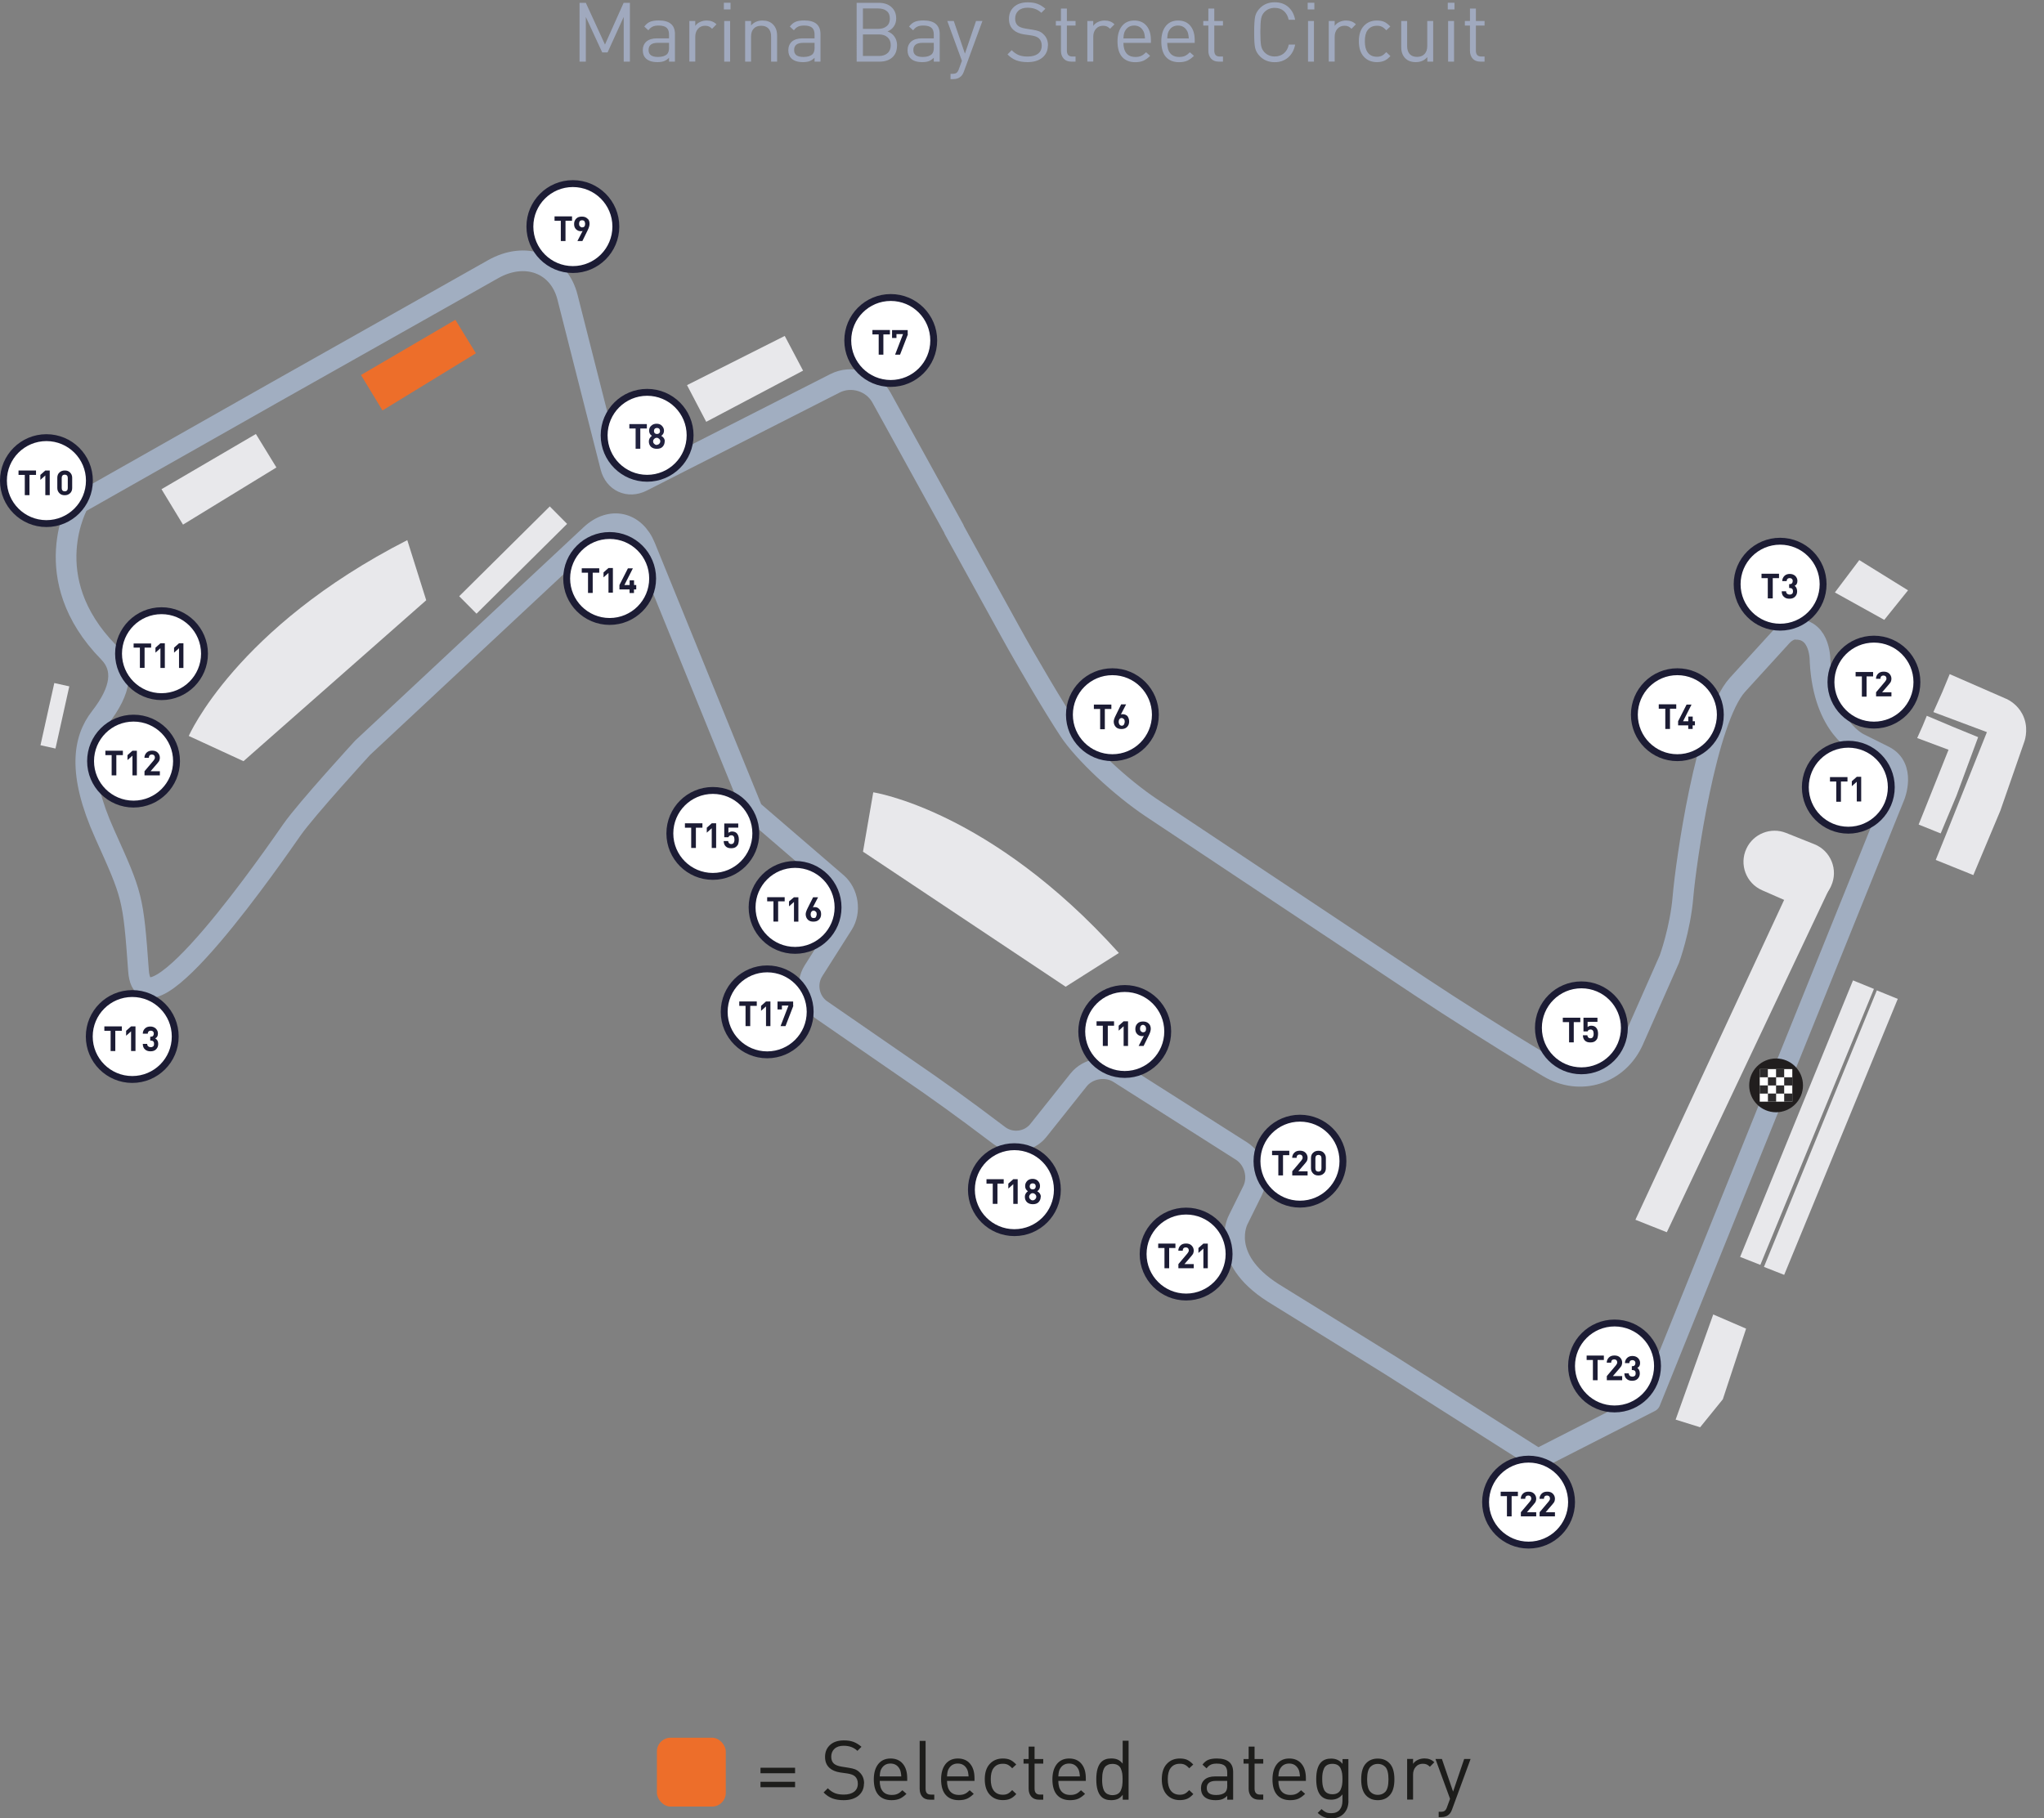 <?xml version="1.0" encoding="UTF-8"?>
<svg id="Laag_2" data-name="Laag 2" xmlns="http://www.w3.org/2000/svg" viewBox="0 0 296.75 264.04">
  <rect x="0" y="0" width="296.75" height="264.04" fill="#808080" stroke="none"/>
  <defs>
    <style>
      .cls-1 {
        fill: #1c1c34;
      }

      .cls-2, .cls-3 {
        fill: #fff;
      }

      .cls-4 {
        isolation: isolate;
      }

      .cls-5 {
        fill: #212240;
      }

      .cls-6 {
        fill: #e8e8eb;
      }

      .cls-7 {
        fill: none;
        stroke: #a1aec1;
        stroke-linejoin: round;
        stroke-width: 3px;
      }

      .cls-8 {
        fill: #2d2b2c;
      }

      .cls-3 {
        stroke: #1c1c34;
      }

      .cls-9 {
        fill: #ed6e2a;
      }

      .cls-10 {
        fill: #211e1e;
      }

      .cls-11 {
        fill: #1d1d1b;
      }

      .cls-12 {
        fill: #a0a9be;
      }
    </style>
  </defs>
  <g id="Stand">
    <path class="cls-6" d="M23.45,71.04c1.04,1.71,2.08,3.43,3.12,5.14,4.52-2.77,9.04-5.53,13.56-8.3-.99-1.62-1.98-3.24-2.98-4.86l-13.71,8.02Z"/>
    <path class="cls-6" d="M291.3,101.49l-8.24-3.6-1.06,2.56c-.44,.98-.87,1.96-1.31,2.95,2.59,.97,5.18,1.94,7.77,2.91l-1.61,4.03-4.24,10.62c-.53,1.3-1.05,2.61-1.58,3.91,1.82,.73,3.64,1.47,5.46,2.2,1.31-3.12,2.61-6.23,3.92-9.35l3.49-10.04c.11-.33,.68-2.16-.31-4.02-.72-1.36-1.87-1.97-2.29-2.18Z"/>
    <path class="cls-6" d="M252.62,182.51c.98,.39,1.96,.77,2.95,1.16,5.5-13.36,10.99-26.71,16.49-40.07-1.01-.41-2.03-.83-3.04-1.24l-16.39,40.16Z"/>
    <path class="cls-6" d="M260.84,126.77c-.66,1.41-1.31,2.82-1.97,4.23-7.15,15.37-14.29,30.75-21.44,46.12l4.56,1.81c7.91-16.73,15.83-33.46,23.74-50.19-1.63-.66-3.26-1.32-4.89-1.97Z"/>
    <polygon class="cls-6" points="243.27 206.14 246.83 207.25 250.12 203.19 253.5 192.93 248.73 190.87 243.27 206.14"/>
    <rect class="cls-6" x="65.24" y="79.55" width="18.52" height="3.57" transform="translate(-35.67 76.03) rotate(-44.76)"/>
    <rect class="cls-6" x="3.35" y="102.84" width="9.25" height="2.23" transform="translate(-95.24 89.17) rotate(-77.47)"/>
    <path class="cls-6" d="M126.78,115.05l-1.49,8.62,29.42,19.61,7.73-4.9c-18.72-20.8-35.66-23.33-35.66-23.33Z"/>
  </g>
  <path id="Tract" class="cls-7" d="M138.51,76.9l8.16,14.81c2.6,4.72,6.45,11.2,8.55,14.38,2.1,3.19,7.49,8.24,11.98,11.23l39.11,26.02c4.49,2.99,11.95,7.71,16.57,10.49l1.9,1.14c4.62,2.78,10.19,1.02,12.37-3.91l5.21-11.79s1.59-4.34,1.98-9.07c.39-4.74,3.34-25.74,7.91-30.76q6.2-6.8,6.2-6.8c1.26-1.49,2.3-1.26,2.3-1.26,3.64,0,3.49,4.68,3.49,4.68,.52,9.73,5.79,11.96,5.79,11.96l3.57,1.78c3.12,1.63,1.49,5.72,1.49,5.72l-35.51,88.03-16.31,8.32-21.4-13.6-17.05-10.55c-8.02-5.13-5.05-10.62-5.05-10.62l2.08-4.21c.98-1.98,.26-4.56-1.61-5.75l-17.78-11.3c-1.86-1.18-4.51-.74-5.88,.99l-5.82,7.31c-1.37,1.73-3.94,2.06-5.71,.73l-3.83-2.87c-1.77-1.32-4.7-3.43-6.51-4.69l-15.46-10.67c-1.82-1.25-2.33-3.8-1.15-5.67l4.28-6.75c1.18-1.86,.78-4.57-.89-6.01l-12.23-10.53-15.59-38.3c-1.48-3.63-5.03-4.42-7.9-1.74l-33.12,30.94s-8.14,8.88-10.25,11.89c-2.12,3.01-21.51,31.31-22.29,20.5-.78-10.81-.89-10.92-4.9-19.84-4.01-8.91-3.11-13.81-.67-16.94q4.65-5.97,1.23-9.47c-10.59-10.81-4.35-21.62-4.35-21.62l28.53-16.16,22.11-12.47,9.53-5.38c4.7-2.65,9.56-.82,10.8,4.06,1.24,4.88,2.25,8.87,2.25,8.87l4.02,15.81c.54,2.14,2.6,3.07,4.56,2.07l15.62-7.94,12.39-6.3c2.4-1.22,5.44-.29,6.74,2.07l10.54,19.11Z"/>
  <g id="Fin_Start" data-name="Fin/Start">
    <path class="cls-10" d="M261.76,157.61c0-2.16-1.75-3.91-3.91-3.91s-3.9,1.75-3.9,3.91,1.75,3.9,3.9,3.9,3.91-1.75,3.91-3.9Z"/>
    <g>
      <rect class="cls-2" x="255.48" y="155.24" width="4.73" height="4.73"/>
      <rect class="cls-8" x="255.48" y="155.24" width="1.18" height="1.19"/>
      <rect class="cls-8" x="257.85" y="155.24" width="1.18" height="1.19"/>
      <rect class="cls-8" x="255.48" y="157.61" width="1.18" height="1.19"/>
      <rect class="cls-8" x="257.85" y="157.61" width="1.18" height="1.19"/>
      <rect class="cls-8" x="259.03" y="156.43" width="1.19" height="1.19"/>
      <rect class="cls-8" x="256.67" y="156.43" width="1.19" height="1.19"/>
      <rect class="cls-8" x="259.03" y="158.79" width="1.19" height="1.18"/>
      <rect class="cls-8" x="256.67" y="158.79" width="1.19" height="1.18"/>
    </g>
  </g>
  <path class="cls-9" d="M52.41,54.46c1.04,1.71,2.08,3.43,3.12,5.14,4.52-2.77,9.04-5.53,13.56-8.3-.99-1.62-1.98-3.24-2.98-4.86l-13.71,8.02Z"/>
  <path class="cls-6" d="M99.74,55.92c.93,1.78,1.86,3.55,2.79,5.33,4.69-2.48,9.37-4.95,14.06-7.43-.89-1.68-1.78-3.36-2.66-5.04l-14.18,7.14Z"/>
  <path class="cls-6" d="M269.93,81.33c-1.18,1.57-2.36,3.13-3.54,4.7l7.17,3.98c1.15-1.43,2.3-2.86,3.45-4.29l-7.08-4.39Z"/>
  <path class="cls-6" d="M279.73,103.95l-.62,1.5c-.26,.57-.51,1.15-.77,1.72,1.52,.57,3.03,1.14,4.55,1.7l-3.42,8.57c-.31,.76-.62,1.53-.92,2.29,1.07,.43,2.13,.86,3.2,1.29,.76-1.82,1.53-3.65,2.29-5.47,1.05-2.84,2.1-5.67,3.15-8.51-.99-.38-5.96-2.45-7.45-3.1Z"/>
  <path class="cls-6" d="M256.08,183.96c.98,.39,1.96,.77,2.95,1.16,5.5-13.36,10.99-26.71,16.49-40.07-1.01-.41-2.03-.83-3.04-1.24l-16.39,40.16Z"/>
  <path class="cls-6" d="M258.99,130.66l-3.17-1.39c-2.32-1.02-3.35-3.75-2.27-6.05h0c1.01-2.16,3.54-3.16,5.76-2.27l4.11,1.64c2.39,.96,3.5,3.73,2.42,6.07l-.03,.07c-.98,2.13-3.43,3.16-5.64,2.36l-.9-.33c-.09-.03-.18-.07-.27-.11Z"/>
  <path class="cls-6" d="M27.41,106.87l7.94,3.66,26.53-23.37-2.75-8.73c-24.92,12.73-31.73,28.45-31.73,28.45Z"/>
  <rect id="Rectangle_2462" data-name="Rectangle 2462" class="cls-9" x="95.37" y="252.33" width="10" height="10" rx="2" ry="2"/>
  <g>
    <path class="cls-11" d="M115.43,257.49h-5.02v-.8h5.02v.8Zm0,2.03h-5.02v-.79h5.02v.79Z"/>
    <path class="cls-11" d="M125.43,258.98c0,.74-.27,1.33-.8,1.77-.54,.44-1.25,.65-2.15,.65-.64,0-1.19-.09-1.64-.26-.46-.18-.88-.46-1.27-.86l.61-.61c.34,.34,.69,.58,1.05,.72,.36,.14,.78,.2,1.28,.2,.63,0,1.13-.14,1.49-.41,.36-.28,.54-.67,.54-1.17,0-.46-.14-.82-.42-1.07-.22-.2-.59-.34-1.12-.42l-1-.14c-.67-.1-1.19-.32-1.56-.65-.44-.39-.66-.93-.66-1.61,0-.73,.25-1.31,.74-1.75,.49-.44,1.16-.65,2-.65,.54,0,1,.07,1.4,.22,.4,.15,.78,.39,1.15,.71l-.59,.59c-.52-.5-1.18-.74-1.99-.74-.57,0-1.01,.14-1.33,.43-.32,.29-.48,.68-.48,1.16,0,.44,.13,.77,.38,1,.25,.22,.62,.36,1.12,.44l1,.16c.4,.06,.71,.14,.93,.22s.43,.21,.62,.39c.48,.42,.72,.98,.72,1.68Z"/>
    <path class="cls-11" d="M131.7,258.6h-3.98c0,.66,.15,1.16,.44,1.51s.73,.53,1.3,.53c.34,0,.62-.05,.85-.16,.23-.1,.46-.28,.7-.52l.59,.52c-.32,.32-.64,.55-.96,.7-.32,.14-.72,.22-1.2,.22-.82,0-1.45-.25-1.9-.75-.45-.5-.68-1.26-.68-2.27,0-.95,.22-1.69,.65-2.23,.43-.53,1.02-.8,1.78-.8s1.35,.25,1.78,.76,.64,1.21,.64,2.11v.38Zm-.85-.65c-.03-.46-.1-.78-.19-.98-.28-.59-.74-.89-1.38-.89s-1.1,.3-1.38,.89c-.1,.21-.16,.54-.18,.98h3.13Z"/>
    <path class="cls-11" d="M135.64,261.33h-.62c-.5,0-.87-.14-1.12-.43s-.38-.67-.38-1.14v-6.97h.86v6.94c0,.3,.06,.51,.18,.65,.12,.14,.32,.21,.61,.21h.47v.74Z"/>
    <path class="cls-11" d="M141.47,258.6h-3.98c0,.66,.15,1.16,.44,1.51,.3,.35,.73,.53,1.3,.53,.34,0,.62-.05,.85-.16,.23-.1,.46-.28,.7-.52l.59,.52c-.32,.32-.64,.55-.96,.7-.32,.14-.72,.22-1.2,.22-.82,0-1.45-.25-1.9-.75-.45-.5-.68-1.26-.68-2.27,0-.95,.22-1.69,.65-2.23,.43-.53,1.02-.8,1.78-.8s1.35,.25,1.78,.76,.64,1.21,.64,2.11v.38Zm-.85-.65c-.03-.46-.1-.78-.19-.98-.28-.59-.74-.89-1.38-.89s-1.1,.3-1.38,.89c-.1,.21-.16,.54-.18,.98h3.13Z"/>
    <path class="cls-11" d="M147.54,260.52c-.3,.33-.6,.56-.89,.68-.29,.13-.64,.19-1.06,.19-.78,0-1.41-.26-1.89-.78-.48-.52-.73-1.27-.73-2.24s.24-1.72,.73-2.24c.48-.52,1.11-.78,1.89-.78,.42,0,.77,.06,1.06,.19,.29,.13,.58,.36,.89,.68l-.59,.55c-.22-.25-.44-.42-.64-.52-.2-.1-.44-.14-.72-.14-.6,0-1.06,.22-1.37,.67-.26,.36-.38,.89-.38,1.58s.13,1.22,.38,1.58c.31,.45,.77,.67,1.37,.67,.28,0,.52-.05,.72-.15,.2-.1,.41-.27,.64-.52l.59,.56Z"/>
    <path class="cls-11" d="M151.46,261.33h-.61c-.49,0-.86-.15-1.12-.44-.26-.3-.39-.68-.39-1.14v-3.66h-.74v-.66h.74v-1.81h.86v1.81h1.26v.66h-1.26v3.64c0,.58,.27,.86,.8,.86h.46v.74Z"/>
    <path class="cls-11" d="M157.63,258.6h-3.98c0,.66,.15,1.16,.44,1.51,.3,.35,.73,.53,1.3,.53,.34,0,.62-.05,.85-.16,.23-.1,.46-.28,.7-.52l.59,.52c-.32,.32-.64,.55-.96,.7-.32,.14-.72,.22-1.2,.22-.82,0-1.45-.25-1.9-.75-.45-.5-.68-1.26-.68-2.27,0-.95,.22-1.69,.65-2.23,.43-.53,1.02-.8,1.78-.8s1.35,.25,1.78,.76,.64,1.21,.64,2.11v.38Zm-.85-.65c-.03-.46-.1-.78-.19-.98-.28-.59-.74-.89-1.38-.89s-1.1,.3-1.38,.89c-.1,.21-.16,.54-.18,.98h3.13Z"/>
    <path class="cls-11" d="M163.85,261.33h-.85v-.71c-.23,.3-.48,.5-.74,.61-.26,.11-.58,.17-.94,.17-.62,0-1.1-.17-1.44-.52-.48-.49-.72-1.32-.72-2.51s.24-2.03,.72-2.51c.34-.34,.82-.52,1.44-.52,.36,0,.67,.05,.93,.16,.26,.11,.51,.31,.74,.59v-3.32h.86v8.54Zm-.92-2.1c.04-.24,.05-.52,.05-.85s-.02-.61-.05-.85c-.04-.24-.1-.47-.2-.7-.1-.23-.25-.4-.46-.52s-.46-.18-.77-.18c-.25,0-.46,.04-.65,.13-.18,.08-.33,.19-.44,.33-.11,.14-.19,.31-.25,.52-.06,.21-.1,.41-.12,.61-.02,.2-.03,.42-.03,.68s0,.48,.03,.68c.02,.2,.06,.4,.12,.61,.06,.21,.14,.38,.25,.52,.11,.14,.25,.25,.44,.33,.18,.08,.4,.13,.65,.13,.3,0,.56-.06,.77-.18s.36-.29,.46-.52c.1-.23,.16-.46,.2-.7Z"/>
    <path class="cls-11" d="M173.24,260.52c-.3,.33-.6,.56-.89,.68s-.64,.19-1.06,.19c-.78,0-1.41-.26-1.89-.78-.48-.52-.73-1.27-.73-2.24s.24-1.72,.73-2.24c.48-.52,1.11-.78,1.89-.78,.42,0,.77,.06,1.06,.19s.58,.36,.89,.68l-.59,.55c-.22-.25-.44-.42-.64-.52-.2-.1-.44-.14-.72-.14-.6,0-1.06,.22-1.37,.67-.26,.36-.38,.89-.38,1.58s.13,1.22,.38,1.58c.31,.45,.77,.67,1.37,.67,.28,0,.52-.05,.72-.15,.2-.1,.41-.27,.64-.52l.59,.56Z"/>
    <path class="cls-11" d="M179.03,261.33h-.86v-.56c-.23,.23-.48,.4-.73,.49-.26,.1-.58,.14-.97,.14-.74,0-1.3-.18-1.67-.54-.3-.29-.44-.69-.44-1.2s.18-.94,.53-1.25c.36-.3,.86-.46,1.52-.46h1.76v-.56c0-.44-.12-.77-.35-.98-.24-.21-.62-.32-1.16-.32-.37,0-.66,.05-.88,.16-.22,.1-.42,.28-.61,.53l-.59-.54c.25-.34,.53-.57,.85-.7,.32-.13,.73-.19,1.24-.19,1.58,0,2.36,.66,2.36,1.97v4.01Zm-.86-2.09v-.64h-1.64c-.89,0-1.33,.35-1.33,1.04s.46,1.01,1.37,1.01c.58,0,1.02-.13,1.31-.4,.2-.19,.3-.53,.3-1.02Z"/>
    <path class="cls-11" d="M183.4,261.33h-.61c-.49,0-.86-.15-1.12-.44-.26-.3-.39-.68-.39-1.14v-3.66h-.74v-.66h.74v-1.81h.86v1.81h1.26v.66h-1.26v3.64c0,.58,.27,.86,.8,.86h.46v.74Z"/>
    <path class="cls-11" d="M189.58,258.6h-3.98c0,.66,.15,1.16,.44,1.51,.3,.35,.73,.53,1.3,.53,.34,0,.62-.05,.85-.16,.23-.1,.46-.28,.7-.52l.59,.52c-.32,.32-.64,.55-.96,.7-.32,.14-.72,.22-1.2,.22-.82,0-1.45-.25-1.9-.75-.45-.5-.68-1.26-.68-2.27,0-.95,.22-1.69,.65-2.23,.43-.53,1.02-.8,1.78-.8s1.35,.25,1.78,.76,.64,1.21,.64,2.11v.38Zm-.85-.65c-.03-.46-.1-.78-.19-.98-.28-.59-.74-.89-1.38-.89s-1.1,.3-1.38,.89c-.1,.21-.16,.54-.18,.98h3.13Z"/>
    <path class="cls-11" d="M195.77,261.51c0,.74-.22,1.35-.66,1.82-.44,.47-1.04,.71-1.8,.71-.43,0-.79-.06-1.09-.18s-.6-.32-.92-.61l.56-.55c.24,.22,.46,.37,.65,.46,.19,.09,.45,.13,.77,.13,.54,0,.95-.17,1.22-.5s.4-.77,.4-1.31v-.92c-.4,.51-.95,.77-1.66,.77-.6,0-1.08-.18-1.43-.53-.48-.48-.72-1.3-.72-2.46s.24-1.98,.72-2.46c.34-.34,.82-.52,1.44-.52,.71,0,1.26,.26,1.66,.77v-.7h.85v6.08Zm-.92-2.36c.04-.23,.05-.5,.05-.82s-.02-.58-.05-.82c-.04-.23-.1-.46-.2-.69-.1-.23-.25-.4-.45-.52s-.46-.18-.76-.18-.56,.06-.77,.18-.36,.29-.46,.52c-.1,.23-.16,.46-.2,.69-.04,.23-.05,.5-.05,.82s.02,.58,.05,.82c.04,.23,.1,.46,.2,.69,.1,.23,.25,.4,.46,.52s.46,.18,.77,.18,.56-.06,.76-.18,.35-.29,.45-.52c.1-.23,.16-.46,.2-.69Z"/>
    <path class="cls-11" d="M202.44,258.38c0,1.08-.24,1.86-.72,2.35-.43,.45-1,.67-1.69,.67s-1.26-.22-1.69-.67c-.48-.49-.72-1.27-.72-2.35s.24-1.87,.72-2.35c.43-.45,1-.67,1.69-.67s1.26,.22,1.69,.67c.48,.48,.72,1.26,.72,2.35Zm-.86,0c0-.9-.16-1.51-.47-1.82-.29-.29-.65-.43-1.08-.43s-.78,.14-1.07,.43c-.32,.32-.48,.93-.48,1.82s.16,1.5,.48,1.82c.29,.29,.64,.43,1.07,.43s.79-.14,1.08-.43c.31-.32,.47-.93,.47-1.82Z"/>
    <path class="cls-11" d="M208.23,255.9l-.64,.65c-.16-.16-.31-.27-.46-.34-.15-.06-.33-.1-.56-.1-.42,0-.77,.15-1.03,.45s-.39,.68-.39,1.13v3.62h-.86v-5.9h.86v.72c.16-.25,.39-.44,.69-.58,.3-.14,.62-.21,.97-.21,.58,0,1.05,.18,1.42,.55Z"/>
    <path class="cls-11" d="M213.5,255.42l-2.69,7.33c-.11,.31-.25,.54-.42,.7-.28,.27-.66,.41-1.15,.41h-.37v-.77h.26c.29,0,.5-.05,.63-.16,.13-.1,.25-.3,.34-.58l.42-1.15-2.12-5.78h.94l1.62,4.74,1.61-4.74h.94Z"/>
  </g>
  <g>
    <path class="cls-12" d="M91.46,8.95h-.91V2.46l-2.34,5.15h-.78l-2.38-5.15v6.49h-.91V.41h.91l2.78,6.06,2.71-6.06h.91V8.95Z"/>
    <path class="cls-12" d="M97.99,8.95h-.86v-.56c-.23,.23-.48,.4-.73,.49-.26,.1-.58,.14-.97,.14-.74,0-1.3-.18-1.67-.54-.3-.29-.44-.69-.44-1.2s.18-.94,.53-1.25c.36-.3,.86-.46,1.52-.46h1.76v-.56c0-.44-.12-.77-.35-.98-.24-.21-.62-.32-1.16-.32-.37,0-.66,.05-.88,.16-.22,.1-.42,.28-.61,.53l-.59-.54c.25-.34,.53-.57,.85-.7,.32-.13,.73-.19,1.24-.19,1.58,0,2.36,.66,2.36,1.97v4.01Zm-.86-2.09v-.64h-1.64c-.89,0-1.33,.35-1.33,1.04s.46,1.01,1.37,1.01c.58,0,1.02-.13,1.31-.4,.2-.19,.3-.53,.3-1.02Z"/>
    <path class="cls-12" d="M104.02,3.53l-.64,.65c-.16-.16-.31-.27-.46-.34s-.33-.1-.56-.1c-.42,0-.77,.15-1.03,.45-.26,.3-.39,.68-.39,1.13v3.62h-.86V3.05h.86v.72c.16-.25,.39-.44,.69-.58,.3-.14,.62-.21,.97-.21,.58,0,1.05,.18,1.42,.55Z"/>
    <path class="cls-12" d="M106.06,1.37h-.97V.4h.97v.97Zm-.06,7.58h-.86V3.05h.86v5.9Z"/>
    <path class="cls-12" d="M112.81,8.95h-.86v-3.64c0-.51-.13-.9-.38-1.17-.26-.27-.61-.4-1.07-.4s-.81,.14-1.07,.41c-.26,.27-.39,.66-.39,1.16v3.64h-.86V3.05h.86v.65c.42-.48,.97-.72,1.66-.72,.64,0,1.14,.18,1.51,.55,.41,.4,.61,.95,.61,1.64v3.78Z"/>
    <path class="cls-12" d="M119.12,8.95h-.86v-.56c-.23,.23-.48,.4-.73,.49-.26,.1-.58,.14-.97,.14-.74,0-1.3-.18-1.67-.54-.3-.29-.44-.69-.44-1.2s.18-.94,.53-1.25c.36-.3,.86-.46,1.52-.46h1.76v-.56c0-.44-.12-.77-.35-.98-.24-.21-.62-.32-1.16-.32-.37,0-.66,.05-.88,.16-.22,.1-.42,.28-.61,.53l-.59-.54c.25-.34,.53-.57,.85-.7,.32-.13,.73-.19,1.24-.19,1.58,0,2.36,.66,2.36,1.97v4.01Zm-.86-2.09v-.64h-1.64c-.89,0-1.33,.35-1.33,1.04s.46,1.01,1.37,1.01c.58,0,1.02-.13,1.31-.4,.2-.19,.3-.53,.3-1.02Z"/>
    <path class="cls-12" d="M130.23,6.59c0,.76-.23,1.34-.69,1.75-.46,.41-1.08,.61-1.85,.61h-3.32V.41h3.22c.75,0,1.36,.2,1.82,.61,.46,.41,.7,.96,.7,1.67,0,.44-.12,.83-.35,1.16-.24,.34-.54,.57-.91,.71,.42,.15,.76,.4,1.01,.76,.25,.35,.38,.78,.38,1.27Zm-1.51-2.78c.31-.25,.47-.62,.47-1.11s-.15-.86-.46-1.1c-.31-.25-.71-.37-1.22-.37h-2.23v2.96h2.23c.5,0,.9-.13,1.21-.38Zm.14,3.9c.31-.28,.46-.67,.46-1.15s-.15-.86-.46-1.14c-.31-.28-.73-.42-1.25-.42h-2.33v3.13h2.33c.53,0,.95-.14,1.25-.43Z"/>
    <path class="cls-12" d="M136.43,8.95h-.86v-.56c-.23,.23-.48,.4-.73,.49-.26,.1-.58,.14-.97,.14-.74,0-1.3-.18-1.67-.54-.3-.29-.44-.69-.44-1.2s.18-.94,.53-1.25c.36-.3,.86-.46,1.52-.46h1.76v-.56c0-.44-.12-.77-.35-.98-.24-.21-.62-.32-1.16-.32-.37,0-.66,.05-.88,.16-.22,.1-.42,.28-.61,.53l-.59-.54c.25-.34,.53-.57,.85-.7,.32-.13,.73-.19,1.24-.19,1.58,0,2.36,.66,2.36,1.97v4.01Zm-.86-2.09v-.64h-1.64c-.89,0-1.33,.35-1.33,1.04s.46,1.01,1.37,1.01c.58,0,1.02-.13,1.31-.4,.2-.19,.3-.53,.3-1.02Z"/>
    <path class="cls-12" d="M142.63,3.05l-2.69,7.33c-.11,.31-.25,.54-.42,.7-.28,.27-.66,.41-1.15,.41h-.37v-.77h.26c.29,0,.5-.05,.63-.16,.13-.1,.25-.3,.34-.58l.42-1.15-2.12-5.78h.94l1.62,4.74,1.61-4.74h.94Z"/>
    <path class="cls-12" d="M152.13,6.6c0,.74-.27,1.33-.8,1.77-.54,.44-1.25,.65-2.15,.65-.64,0-1.19-.09-1.64-.26s-.88-.46-1.27-.86l.61-.61c.34,.34,.69,.58,1.05,.72,.36,.14,.78,.2,1.28,.2,.63,0,1.13-.14,1.49-.41,.36-.28,.54-.67,.54-1.17,0-.46-.14-.82-.42-1.07-.22-.2-.59-.34-1.12-.42l-1-.14c-.67-.1-1.19-.32-1.56-.65-.44-.39-.66-.93-.66-1.61,0-.73,.25-1.31,.74-1.75,.49-.44,1.16-.65,2-.65,.54,0,1,.07,1.4,.22s.78,.39,1.15,.71l-.59,.59c-.52-.5-1.18-.74-1.99-.74-.57,0-1.01,.14-1.33,.43-.32,.29-.48,.68-.48,1.16,0,.44,.13,.77,.38,1,.25,.22,.62,.36,1.12,.44l1,.16c.4,.06,.71,.14,.93,.22s.43,.21,.62,.39c.48,.42,.72,.98,.72,1.68Z"/>
    <path class="cls-12" d="M156.15,8.95h-.61c-.49,0-.86-.15-1.12-.44-.26-.3-.39-.68-.39-1.14V3.71h-.74v-.66h.74V1.24h.86v1.81h1.26v.66h-1.26v3.64c0,.58,.27,.86,.8,.86h.46v.74Z"/>
    <path class="cls-12" d="M161.8,3.53l-.64,.65c-.16-.16-.31-.27-.46-.34s-.33-.1-.56-.1c-.42,0-.77,.15-1.03,.45-.26,.3-.39,.68-.39,1.13v3.62h-.86V3.05h.86v.72c.16-.25,.39-.44,.69-.58,.3-.14,.62-.21,.97-.21,.58,0,1.05,.18,1.42,.55Z"/>
    <path class="cls-12" d="M167.08,6.23h-3.98c0,.66,.15,1.16,.44,1.51s.73,.53,1.3,.53c.34,0,.62-.05,.85-.16s.46-.28,.7-.52l.59,.52c-.32,.32-.64,.55-.96,.7-.32,.14-.72,.22-1.2,.22-.82,0-1.45-.25-1.9-.75-.45-.5-.68-1.26-.68-2.27,0-.95,.22-1.69,.65-2.23,.43-.53,1.02-.8,1.78-.8s1.35,.25,1.78,.76c.43,.51,.64,1.21,.64,2.11v.38Zm-.85-.65c-.03-.46-.1-.78-.19-.98-.28-.59-.74-.89-1.38-.89s-1.1,.3-1.38,.89c-.1,.21-.16,.54-.18,.98h3.13Z"/>
    <path class="cls-12" d="M173.44,6.23h-3.98c0,.66,.15,1.16,.44,1.51s.73,.53,1.3,.53c.34,0,.62-.05,.85-.16s.46-.28,.7-.52l.59,.52c-.32,.32-.64,.55-.96,.7-.32,.14-.72,.22-1.2,.22-.82,0-1.45-.25-1.9-.75-.45-.5-.68-1.26-.68-2.27,0-.95,.22-1.69,.65-2.23,.43-.53,1.02-.8,1.78-.8s1.35,.25,1.78,.76c.43,.51,.64,1.21,.64,2.11v.38Zm-.85-.65c-.03-.46-.1-.78-.19-.98-.28-.59-.74-.89-1.38-.89s-1.1,.3-1.38,.89c-.1,.21-.16,.54-.18,.98h3.13Z"/>
    <path class="cls-12" d="M177.55,8.95h-.61c-.49,0-.86-.15-1.12-.44-.26-.3-.39-.68-.39-1.14V3.71h-.74v-.66h.74V1.24h.86v1.81h1.26v.66h-1.26v3.64c0,.58,.27,.86,.8,.86h.46v.74Z"/>
    <path class="cls-12" d="M188.03,6.48c-.15,.79-.49,1.41-1.02,1.87-.53,.45-1.18,.68-1.94,.68-.86,0-1.58-.28-2.14-.84-.38-.38-.61-.79-.71-1.24-.1-.45-.14-1.2-.14-2.27s.05-1.82,.14-2.27c.1-.45,.33-.86,.71-1.24,.56-.56,1.27-.84,2.14-.84,.78,0,1.43,.22,1.95,.67,.52,.45,.86,1.07,1.01,1.87h-.94c-.11-.54-.35-.96-.7-1.27s-.8-.46-1.33-.46c-.58,0-1.08,.2-1.48,.6-.26,.26-.42,.59-.49,.97-.07,.38-.11,1.03-.11,1.96s.04,1.58,.11,1.96c.07,.38,.24,.7,.49,.97,.4,.4,.89,.6,1.48,.6,.53,0,.97-.15,1.34-.46,.36-.31,.6-.73,.71-1.27h.91Z"/>
    <path class="cls-12" d="M190.82,1.37h-.97V.4h.97v.97Zm-.06,7.58h-.86V3.05h.86v5.9Z"/>
    <path class="cls-12" d="M196.85,3.53l-.64,.65c-.16-.16-.31-.27-.46-.34s-.33-.1-.56-.1c-.42,0-.77,.15-1.03,.45-.26,.3-.39,.68-.39,1.13v3.62h-.86V3.05h.86v.72c.16-.25,.39-.44,.69-.58,.3-.14,.62-.21,.97-.21,.58,0,1.05,.18,1.42,.55Z"/>
    <path class="cls-12" d="M201.85,8.15c-.3,.33-.6,.56-.89,.68s-.64,.19-1.06,.19c-.78,0-1.41-.26-1.89-.78-.48-.52-.73-1.27-.73-2.24s.24-1.72,.73-2.24c.48-.52,1.11-.78,1.89-.78,.42,0,.77,.06,1.06,.19,.29,.13,.58,.36,.89,.68l-.59,.55c-.22-.25-.44-.42-.64-.52s-.44-.14-.72-.14c-.6,0-1.06,.22-1.37,.67-.26,.36-.38,.89-.38,1.58s.13,1.22,.38,1.58c.31,.45,.77,.67,1.37,.67,.28,0,.52-.05,.72-.15,.2-.1,.41-.27,.64-.52l.59,.56Z"/>
    <path class="cls-12" d="M208.07,8.95h-.85v-.66c-.42,.49-.98,.73-1.67,.73-.65,0-1.16-.18-1.52-.55-.4-.39-.6-.94-.6-1.66V3.05h.86v3.64c0,.51,.13,.9,.38,1.17,.25,.27,.61,.4,1.06,.4s.82-.14,1.08-.41c.26-.27,.4-.66,.4-1.16V3.05h.86v5.9Z"/>
    <path class="cls-12" d="M211.16,1.37h-.97V.4h.97v.97Zm-.06,7.58h-.86V3.05h.86v5.9Z"/>
    <path class="cls-12" d="M215.53,8.95h-.61c-.49,0-.86-.15-1.12-.44-.26-.3-.39-.68-.39-1.14V3.71h-.74v-.66h.74V1.24h.86v1.81h1.26v.66h-1.26v3.64c0,.58,.27,.86,.8,.86h.46v.74Z"/>
  </g>
  <circle id="Ellipse_156" data-name="Ellipse 156" class="cls-3" cx="93.95" cy="63.21" r="6.24"/>
  <g class="cls-4">
    <path class="cls-5" d="M93.87,62.22h-.91v2.94h-.68v-2.94h-.91v-.64h2.54v.64h-.04Z"/>
    <path class="cls-5" d="M96.5,64.09c0,.32-.12,.6-.32,.8s-.48,.28-.83,.28c-.32,0-.6-.08-.83-.28-.2-.2-.32-.44-.32-.8,0-.32,.16-.6,.44-.8-.28-.2-.4-.44-.4-.76s.12-.56,.32-.72c.2-.2,.48-.28,.76-.28,.32,0,.56,.08,.76,.28s.32,.44,.32,.72c0,.32-.12,.56-.4,.76,.36,.2,.52,.48,.52,.8Zm-.8,.36c.08-.08,.16-.2,.16-.36s-.04-.24-.16-.36c-.08-.08-.2-.16-.36-.16-.12,0-.24,.04-.36,.16s-.16,.2-.16,.36,.04,.24,.16,.36c.08,.08,.2,.16,.36,.16,.16-.04,.28-.08,.36-.16Zm.12-1.87c0-.12-.04-.24-.12-.32-.08-.08-.2-.12-.32-.12s-.24,.04-.32,.12c-.08,.08-.12,.2-.12,.32s.04,.24,.12,.32c.08,.08,.2,.12,.32,.12s.24-.04,.32-.12c.08-.08,.12-.16,.12-.32Z"/>
  </g>
  <circle id="Ellipse_159" data-name="Ellipse 159" class="cls-3" cx="129.32" cy="49.44" r="6.24"/>
  <g class="cls-4">
    <path class="cls-1" d="M129.16,48.56h-.91v2.94h-.68v-2.94h-.91v-.64h2.54v.64h-.04Z"/>
    <path class="cls-1" d="M131.82,48.52l-1.15,2.98h-.72l1.15-2.98h-.95v.56h-.64v-1.15h2.27v.6h.04Z"/>
  </g>
  <circle id="Ellipse_150" data-name="Ellipse 150" class="cls-3" cx="161.5" cy="103.78" r="6.24"/>
  <g class="cls-4">
    <path class="cls-1" d="M161.31,102.95h-.91v2.94h-.68v-2.94h-.91v-.64h2.54v.64h-.04Z"/>
    <path class="cls-1" d="M163.93,104.78c0,.36-.12,.6-.32,.8s-.48,.28-.8,.28-.6-.08-.8-.28-.32-.48-.32-.8c0-.24,.12-.56,.32-.95l.76-1.55h.72l-.76,1.47c.08-.04,.16-.04,.28-.04,.24,0,.48,.08,.68,.28,.16,.24,.24,.48,.24,.8Zm-.64,0c0-.16-.04-.28-.12-.36-.08-.08-.2-.16-.32-.16s-.24,.04-.32,.16c-.08,.08-.12,.24-.12,.4s.04,.28,.12,.4c.08,.08,.2,.16,.32,.16s.24-.04,.32-.16c.08-.16,.12-.28,.12-.44Z"/>
  </g>
  <circle id="Ellipse_151" data-name="Ellipse 151" class="cls-3" cx="6.74" cy="69.79" r="6.24"/>
  <g class="cls-4">
    <path class="cls-1" d="M5.19,68.96h-.91v2.94h-.68v-2.94h-.91v-.64h2.54v.64h-.04Z"/>
    <path class="cls-1" d="M7.22,71.9h-.64v-2.86l-.72,.64v-.72l.72-.64h.64v3.58Z"/>
    <path class="cls-1" d="M10.48,70.87c0,.32-.12,.6-.32,.76-.2,.2-.48,.28-.76,.28-.32,0-.56-.08-.76-.28s-.32-.44-.32-.76v-1.51c0-.32,.12-.6,.32-.76,.2-.2,.48-.28,.76-.28,.32,0,.56,.08,.76,.28s.32,.44,.32,.76v1.51Zm-.64,0v-1.47c0-.16-.04-.28-.12-.36s-.2-.12-.32-.12-.24,.04-.32,.12-.12,.2-.12,.36v1.47c0,.16,.04,.28,.12,.36s.2,.12,.32,.12,.24-.04,.32-.12,.12-.2,.12-.36Z"/>
  </g>
  <circle id="Ellipse_153" data-name="Ellipse 153" class="cls-3" cx="229.59" cy="149.25" r="6.24"/>
  <g class="cls-4">
    <path class="cls-1" d="M229.43,148.42h-.95v2.94h-.68v-2.94h-.91v-.64h2.54v.64Z"/>
    <path class="cls-1" d="M232.01,150.13c0,.2-.04,.4-.08,.56-.04,.16-.12,.28-.24,.4-.2,.2-.44,.28-.8,.28s-.6-.08-.8-.28c-.16-.16-.28-.4-.28-.76h.64c.04,.28,.2,.44,.44,.44,.12,0,.24-.04,.32-.12s.16-.28,.16-.52c0-.44-.16-.64-.44-.64-.24,0-.36,.08-.44,.28h-.6v-1.99h2.03v.6h-1.43v.76c.12-.12,.32-.2,.52-.2,.28,0,.52,.08,.68,.24,.24,.24,.32,.56,.32,.95Z"/>
  </g>
  <circle id="Ellipse_154" data-name="Ellipse 154" class="cls-3" cx="243.52" cy="103.78" r="6.24"/>
  <g class="cls-4">
    <path class="cls-1" d="M243.36,102.91h-.91v2.94h-.68v-2.94h-.95v-.64h2.54v.64Z"/>
    <path class="cls-1" d="M246.06,105.33h-.32v.52h-.64v-.52h-1.47v-.6l1.23-2.42h.72l-1.23,2.42h.76v-.68h.64v.68h.32v.6Z"/>
  </g>
  <circle id="Ellipse_155" data-name="Ellipse 155" class="cls-3" cx="258.44" cy="84.83" r="6.24"/>
  <g class="cls-4">
    <path class="cls-1" d="M258.28,83.95h-.91v2.94h-.72v-2.94h-.91v-.64h2.54v.64Z"/>
    <path class="cls-1" d="M260.91,85.86c0,.36-.12,.6-.32,.8s-.48,.28-.8,.28-.6-.08-.8-.28c-.2-.16-.32-.44-.32-.8h.64c0,.16,.04,.28,.16,.36,.08,.08,.2,.12,.36,.12s.24-.04,.36-.12c.08-.08,.12-.2,.12-.36s-.04-.28-.12-.36-.2-.12-.36-.12h-.08v-.56h.08c.16,0,.28-.04,.32-.12,.08-.08,.12-.2,.12-.32,0-.16-.04-.24-.12-.32s-.2-.12-.32-.12-.24,.04-.32,.12-.12,.2-.12,.32h-.64c0-.32,.12-.56,.32-.76s.48-.28,.76-.28c.32,0,.56,.08,.8,.28,.2,.2,.32,.44,.32,.72,0,.36-.12,.6-.4,.72,.2,.16,.36,.4,.36,.8Z"/>
  </g>
  <circle id="Ellipse_156-2" data-name="Ellipse 156" class="cls-3" cx="272.06" cy="99.05" r="6.24"/>
  <g class="cls-4">
    <path class="cls-1" d="M271.9,98.22h-.91v2.94h-.68v-2.94h-.91v-.64h2.54v.64h-.04Z"/>
    <path class="cls-1" d="M274.52,101.12h-2.15v-.6l1.31-1.55c.12-.16,.2-.28,.2-.44,0-.12-.04-.24-.12-.32s-.2-.12-.32-.12-.24,.04-.32,.12-.12,.2-.12,.36h-.64c0-.32,.12-.56,.32-.76s.48-.28,.8-.28,.6,.08,.8,.28,.32,.44,.32,.76c0,.16-.04,.28-.08,.4s-.16,.24-.28,.4l-.99,1.15h1.35v.6h-.08Z"/>
  </g>
  <circle id="Ellipse_160" data-name="Ellipse 160" class="cls-3" cx="268.34" cy="114.31" r="6.24"/>
  <g class="cls-4">
    <path class="cls-1" d="M268.18,113.48h-.91v2.94h-.68v-2.94h-.91v-.64h2.54v.64h-.04Z"/>
    <path class="cls-1" d="M270.21,116.38h-.64v-2.86l-.72,.64v-.72l.72-.64h.64v3.58Z"/>
  </g>
  <circle id="Ellipse_157" data-name="Ellipse 157" class="cls-3" cx="83.17" cy="32.9" r="6.24"/>
  <g class="cls-4">
    <path class="cls-1" d="M83.01,32.06h-.91v2.94h-.68v-2.94h-.91v-.64h2.54v.64h-.04Z"/>
    <path class="cls-1" d="M85.59,32.5c0,.24-.08,.56-.28,.95l-.76,1.55h-.72l.76-1.47c-.08,.04-.16,.04-.28,.04-.24,0-.48-.08-.68-.28s-.28-.44-.28-.76c0-.36,.12-.6,.32-.8s.48-.28,.8-.28,.6,.08,.8,.28c.24,.16,.32,.44,.32,.76Zm-.76,.4c.08-.08,.12-.24,.12-.4s-.04-.28-.12-.4c-.08-.08-.2-.12-.32-.12s-.24,.04-.32,.12c-.08,.08-.12,.24-.12,.4s.04,.28,.12,.36c.08,.08,.2,.16,.32,.16s.24-.04,.32-.12Z"/>
  </g>
  <circle id="Ellipse_146" data-name="Ellipse 146" class="cls-3" cx="23.45" cy="94.92" r="6.24"/>
  <g class="cls-4">
    <path class="cls-1" d="M21.9,94.04h-.91v2.94h-.68v-2.94h-.91v-.6h2.54v.6h-.04Z"/>
    <path class="cls-1" d="M23.93,96.99h-.64v-2.86l-.72,.64v-.72l.72-.64h.64v3.58Z"/>
    <path class="cls-1" d="M26.63,96.99h-.64v-2.86l-.72,.64v-.72l.72-.64h.64v3.58Z"/>
  </g>
  <circle id="Ellipse_147" data-name="Ellipse 147" class="cls-3" cx="19.39" cy="110.52" r="6.24"/>
  <g class="cls-4">
    <path class="cls-1" d="M17.8,109.65h-.91v2.94h-.68v-2.94h-.91v-.64h2.54v.64h-.04Z"/>
    <path class="cls-1" d="M19.87,112.59h-.64v-2.86l-.72,.64v-.72l.72-.64h.64v3.58Z"/>
    <path class="cls-1" d="M23.13,112.59h-2.15v-.6l1.31-1.55c.12-.16,.2-.28,.2-.44,0-.12-.04-.24-.12-.32s-.2-.12-.32-.12-.24,.04-.32,.12-.12,.2-.12,.36h-.64c0-.32,.12-.56,.32-.76s.48-.28,.8-.28,.6,.08,.8,.28,.32,.44,.32,.76c0,.16-.04,.28-.08,.4-.04,.12-.16,.24-.28,.4l-.99,1.15h1.35v.6h-.08Z"/>
  </g>
  <circle id="Ellipse_148" data-name="Ellipse 148" class="cls-3" cx="19.2" cy="150.51" r="6.24"/>
  <g class="cls-4">
    <path class="cls-1" d="M17.65,149.68h-.91v2.94h-.68v-2.94h-.91v-.64h2.54v.64h-.04Z"/>
    <path class="cls-1" d="M19.67,152.62h-.64v-2.86l-.72,.64v-.72l.72-.64h.64v3.58Z"/>
    <path class="cls-1" d="M22.97,151.58c0,.36-.12,.6-.32,.8s-.48,.28-.8,.28-.6-.08-.8-.28c-.2-.16-.32-.44-.32-.8h.64c0,.16,.04,.28,.16,.36,.08,.08,.2,.12,.36,.12s.24-.04,.36-.12c.08-.08,.12-.2,.12-.36s-.04-.28-.12-.36c-.08-.08-.2-.12-.36-.12h-.08v-.56h.08c.16,0,.28-.04,.32-.12,.08-.08,.12-.2,.12-.32,0-.16-.04-.24-.12-.32-.08-.08-.2-.12-.32-.12s-.24,.04-.32,.12c-.08,.08-.12,.2-.12,.32h-.72c0-.32,.12-.56,.32-.76s.48-.28,.76-.28c.32,0,.56,.08,.8,.28,.2,.2,.32,.44,.32,.72,0,.36-.12,.6-.4,.72,.28,.16,.44,.4,.44,.8Z"/>
  </g>
  <circle id="Ellipse_149" data-name="Ellipse 149" class="cls-3" cx="88.51" cy="84" r="6.24"/>
  <g class="cls-4">
    <path class="cls-1" d="M86.96,83.16h-.91v2.94h-.68v-2.94h-.91v-.64h2.54v.64h-.04Z"/>
    <path class="cls-1" d="M88.98,86.06h-.64v-2.86l-.72,.64v-.72l.72-.64h.64v3.58Z"/>
    <path class="cls-1" d="M92.36,85.59h-.32v.52h-.64v-.52h-1.47v-.64l1.23-2.42h.72l-1.23,2.42h.76v-.68h.64v.68h.32v.64Z"/>
  </g>
  <circle id="Ellipse_149-2" data-name="Ellipse 149" class="cls-3" cx="103.49" cy="121.02" r="6.24"/>
  <g class="cls-4">
    <path class="cls-1" d="M101.94,120.19h-.91v2.94h-.68v-2.94h-.91v-.64h2.54v.64h-.04Z"/>
    <path class="cls-1" d="M103.97,123.13h-.64v-2.86l-.72,.64v-.72l.72-.64h.64v3.58Z"/>
    <path class="cls-1" d="M107.27,121.93c0,.2-.04,.4-.08,.56-.04,.16-.12,.28-.24,.4-.2,.2-.44,.28-.8,.28s-.6-.08-.8-.28c-.16-.16-.28-.4-.28-.76h.64c.04,.28,.2,.44,.44,.44,.12,0,.24-.04,.32-.12,.08-.08,.16-.28,.16-.52,0-.44-.16-.64-.44-.64-.24,0-.36,.08-.44,.28h-.6v-1.99h2.03v.6h-1.43v.76c.12-.12,.32-.2,.52-.2,.28,0,.52,.08,.68,.24,.2,.2,.32,.52,.32,.95Z"/>
  </g>
  <circle id="Ellipse_149-3" data-name="Ellipse 149" class="cls-3" cx="115.43" cy="131.76" r="6.24"/>
  <g class="cls-4">
    <path class="cls-1" d="M113.88,130.88h-.91v2.94h-.68v-2.94h-.91v-.6h2.54v.6h-.04Z"/>
    <path class="cls-1" d="M115.91,133.83h-.64v-2.86l-.72,.64v-.72l.72-.6h.64v3.54Z"/>
    <path class="cls-1" d="M119.21,132.75c0,.36-.12,.6-.32,.8s-.48,.28-.8,.28-.6-.08-.8-.28-.32-.48-.32-.8c0-.24,.12-.56,.32-.95l.76-1.51h.72l-.76,1.47c.08-.04,.16-.04,.28-.04,.24,0,.48,.08,.64,.28,.2,.16,.28,.44,.28,.76Zm-.64,0c0-.16-.04-.28-.12-.36-.08-.08-.2-.16-.32-.16s-.24,.04-.32,.16c-.08,.08-.12,.24-.12,.4s.04,.28,.12,.4c.08,.08,.2,.12,.32,.12s.24-.04,.32-.12c.04-.16,.12-.28,.12-.44Z"/>
  </g>
  <circle id="Ellipse_149-4" data-name="Ellipse 149" class="cls-3" cx="111.38" cy="146.93" r="6.24"/>
  <g class="cls-4">
    <path class="cls-1" d="M109.83,146.06h-.91v2.94h-.68v-2.94h-.91v-.64h2.54v.64h-.04Z"/>
    <path class="cls-1" d="M111.85,149h-.64v-2.86l-.72,.64v-.72l.72-.64h.64v3.58Z"/>
    <path class="cls-1" d="M115.19,146.02l-1.15,2.98h-.72l1.15-2.98h-.95v.56h-.64v-1.15h2.27v.6h.04Z"/>
  </g>
  <circle id="Ellipse_149-5" data-name="Ellipse 149" class="cls-3" cx="147.27" cy="172.75" r="6.24"/>
  <g class="cls-4">
    <path class="cls-1" d="M145.72,171.87h-.91v2.94h-.68v-2.94h-.91v-.64h2.5v.64Z"/>
    <path class="cls-1" d="M147.75,174.81h-.64v-2.86l-.72,.64v-.72l.72-.64h.64v3.58Z"/>
    <path class="cls-1" d="M151.09,173.78c0,.32-.12,.6-.32,.8s-.48,.28-.83,.28c-.32,0-.6-.08-.83-.28-.2-.2-.32-.44-.32-.8,0-.32,.16-.6,.44-.8-.28-.2-.4-.44-.4-.76s.12-.56,.32-.76,.48-.28,.76-.28,.56,.08,.76,.28,.32,.44,.32,.76-.12,.56-.4,.76c.36,.2,.52,.48,.52,.8Zm-.8,.36c.08-.08,.16-.2,.16-.36,0-.12-.04-.24-.16-.36-.08-.08-.2-.16-.36-.16s-.24,.04-.36,.16c-.08,.08-.16,.2-.16,.36,0,.12,.04,.24,.16,.36,.08,.08,.2,.16,.36,.16s.28-.08,.36-.16Zm.08-1.87c0-.12-.04-.24-.12-.32-.08-.08-.2-.12-.32-.12s-.24,.04-.32,.12c-.08,.08-.12,.2-.12,.32s.04,.24,.12,.32c.08,.08,.2,.12,.32,.12s.24-.04,.32-.12,.12-.2,.12-.32Z"/>
  </g>
  <circle id="Ellipse_149-6" data-name="Ellipse 149" class="cls-3" cx="163.29" cy="149.78" r="6.24"/>
  <g class="cls-4">
    <path class="cls-1" d="M161.74,148.94h-.91v2.94h-.72v-2.94h-.91v-.64h2.54v.64Z"/>
    <path class="cls-1" d="M163.77,151.88h-.64v-2.86l-.72,.64v-.72l.72-.64h.64v3.58Z"/>
    <path class="cls-1" d="M167.07,149.38c0,.24-.08,.56-.28,.95l-.76,1.55h-.72l.76-1.47c-.08,.04-.16,.04-.28,.04-.24,0-.48-.08-.68-.28s-.28-.44-.28-.76c0-.36,.12-.6,.32-.8s.48-.28,.8-.28,.6,.08,.8,.28c.2,.16,.32,.44,.32,.76Zm-.8,.4c.08-.08,.12-.24,.12-.4s-.04-.28-.12-.4c-.08-.08-.2-.16-.32-.16s-.24,.04-.32,.16c-.08,.08-.12,.24-.12,.4s.04,.28,.12,.36c.08,.08,.2,.16,.32,.16s.24-.04,.32-.12Z"/>
  </g>
  <circle id="Ellipse_149-7" data-name="Ellipse 149" class="cls-3" cx="188.73" cy="168.61" r="6.24"/>
  <g class="cls-4">
    <path class="cls-1" d="M187.18,167.74h-.91v2.94h-.68v-2.94h-.91v-.64h2.5v.64Z"/>
  </g>
  <path class="cls-1" d="M189.76,170.68h-2.15v-.6l1.31-1.55c.12-.16,.2-.28,.2-.44,0-.12-.04-.24-.12-.32s-.2-.12-.32-.12-.24,.04-.32,.12-.12,.2-.12,.36h-.64c0-.32,.12-.56,.32-.76s.48-.28,.8-.28,.6,.08,.8,.28,.32,.44,.32,.76c0,.16-.04,.28-.08,.4s-.16,.24-.28,.4l-.99,1.15h1.35v.6h-.08Z"/>
  <path class="cls-1" d="M192.49,169.65c0,.32-.12,.6-.32,.76-.2,.2-.48,.28-.76,.28-.32,0-.56-.08-.76-.28s-.32-.44-.32-.76v-1.51c0-.32,.12-.6,.32-.76,.2-.2,.48-.28,.76-.28,.32,0,.56,.08,.76,.28s.32,.44,.32,.76v1.51Zm-.64,0v-1.47c0-.16-.04-.28-.12-.36s-.2-.12-.32-.12-.24,.04-.32,.12-.12,.2-.12,.36v1.47c0,.16,.04,.28,.12,.36s.2,.12,.32,.12,.24-.04,.32-.12,.12-.2,.12-.36Z"/>
  <circle id="Ellipse_149-8" data-name="Ellipse 149" class="cls-3" cx="172.2" cy="182.1" r="6.24"/>
  <g class="cls-4">
    <path class="cls-1" d="M170.65,181.22h-.91v2.94h-.68v-2.94h-.91v-.64h2.5v.64Z"/>
  </g>
  <path class="cls-1" d="M173.23,184.16h-2.15v-.6l1.31-1.55c.12-.16,.2-.28,.2-.44,0-.12-.04-.24-.12-.32s-.2-.12-.32-.12-.24,.04-.32,.12-.12,.2-.12,.36h-.64c0-.32,.12-.56,.32-.76s.48-.28,.8-.28,.6,.08,.8,.28,.32,.44,.32,.76c0,.16-.04,.28-.08,.4s-.16,.24-.28,.4l-.99,1.15h1.35v.6h-.08Z"/>
  <circle id="Ellipse_149-9" data-name="Ellipse 149" class="cls-3" cx="221.92" cy="218.12" r="6.24"/>
  <g class="cls-4">
    <path class="cls-1" d="M220.37,217.25h-.91v2.94h-.68v-2.94h-.91v-.64h2.5v.64Z"/>
  </g>
  <path class="cls-1" d="M222.95,220.19h-2.15v-.6l1.31-1.55c.12-.16,.2-.28,.2-.44,0-.12-.04-.24-.12-.32s-.2-.12-.32-.12-.24,.04-.32,.12-.12,.2-.12,.36h-.64c0-.32,.12-.56,.32-.76s.48-.28,.8-.28,.6,.08,.8,.28,.32,.44,.32,.76c0,.16-.04,.28-.08,.4s-.16,.24-.28,.4l-.99,1.15h1.35v.6h-.08Z"/>
  <path class="cls-1" d="M225.67,220.19h-2.15v-.6l1.31-1.55c.12-.16,.2-.28,.2-.44,0-.12-.04-.24-.12-.32s-.2-.12-.32-.12-.24,.04-.32,.12-.12,.2-.12,.36h-.64c0-.32,.12-.56,.32-.76s.48-.28,.8-.28,.6,.08,.8,.28,.32,.44,.32,.76c0,.16-.04,.28-.08,.4s-.16,.24-.28,.4l-.99,1.15h1.35v.6h-.08Z"/>
  <circle id="Ellipse_149-10" data-name="Ellipse 149" class="cls-3" cx="234.4" cy="198.35" r="6.24"/>
  <g class="cls-4">
    <path class="cls-1" d="M232.85,197.48h-.91v2.94h-.68v-2.94h-.91v-.64h2.5v.64Z"/>
  </g>
  <path class="cls-1" d="M235.43,200.42h-2.15v-.6l1.31-1.55c.12-.16,.2-.28,.2-.44,0-.12-.04-.24-.12-.32s-.2-.12-.32-.12-.24,.04-.32,.12-.12,.2-.12,.36h-.64c0-.32,.12-.56,.32-.76s.48-.28,.8-.28,.6,.08,.8,.28,.32,.44,.32,.76c0,.16-.04,.28-.08,.4s-.16,.24-.28,.4l-.99,1.15h1.35v.6h-.08Z"/>
  <path class="cls-1" d="M175.35,184.16h-.64v-2.86l-.72,.64v-.72l.72-.64h.64v3.58Z"/>
  <path class="cls-1" d="M238.07,199.42c0,.36-.12,.6-.32,.8s-.48,.28-.8,.28-.6-.08-.8-.28c-.2-.16-.32-.44-.32-.8h.64c0,.16,.04,.28,.16,.36,.08,.08,.2,.12,.36,.12s.24-.04,.36-.12c.08-.08,.12-.2,.12-.36s-.04-.28-.12-.36-.2-.12-.36-.12h-.08v-.56h.08c.16,0,.28-.04,.32-.12,.08-.08,.12-.2,.12-.32,0-.16-.04-.24-.12-.32s-.2-.12-.32-.12-.24,.04-.32,.12-.12,.2-.12,.32h-.64c0-.32,.12-.56,.32-.76s.48-.28,.76-.28c.32,0,.56,.08,.8,.28,.2,.2,.32,.44,.32,.72,0,.36-.12,.6-.4,.72,.2,.16,.36,.4,.36,.8Z"/>
</svg>
